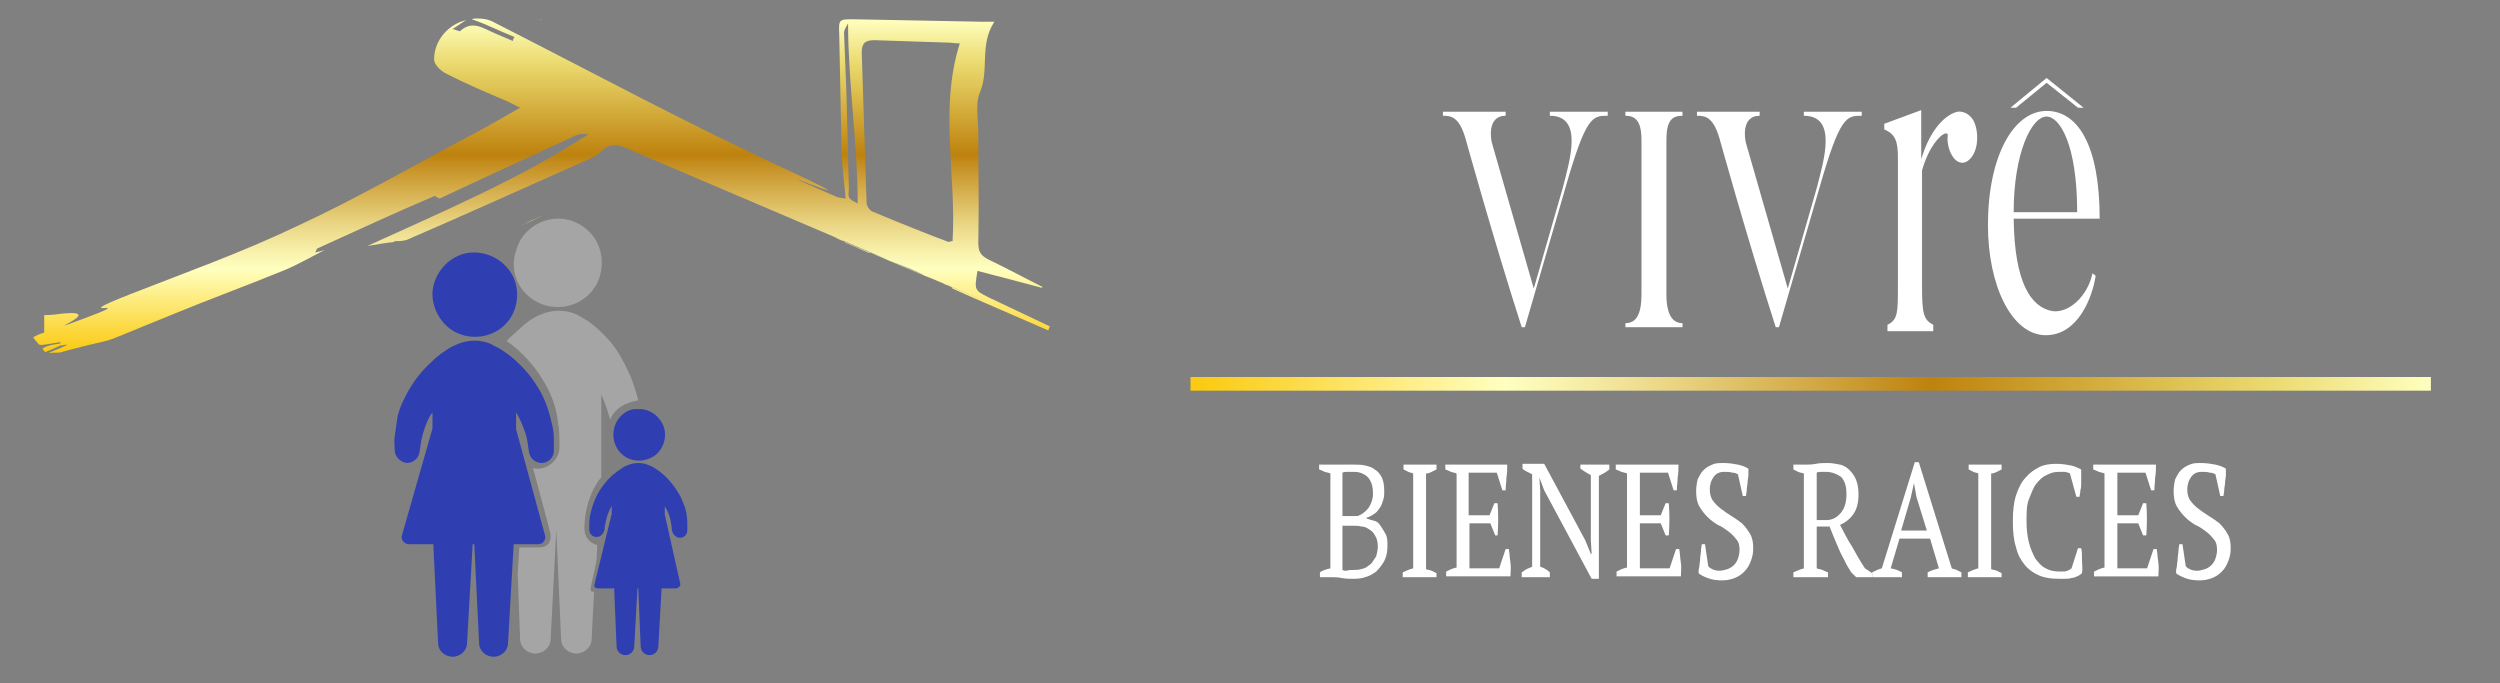 <?xml version="1.0" encoding="utf-8"?>
<!-- Generator: Adobe Illustrator 25.0.0, SVG Export Plug-In . SVG Version: 6.00 Build 0)  -->
<svg version="1.1" id="Capa_1" xmlns="http://www.w3.org/2000/svg" xmlns:xlink="http://www.w3.org/1999/xlink" x="0px" y="0px"
	 viewBox="0 0 311 85" style="enable-background:new 0 0 311 85;" xml:space="preserve">
<rect x="0" y="0" width="311" height="85" fill="#808080" stroke="none"/>
<style type="text/css">
	.st0{clip-path:url(#SVGID_2_);fill:url(#SVGID_3_);}
	.st1{clip-path:url(#SVGID_5_);fill:url(#SVGID_6_);}
	.st2{clip-path:url(#SVGID_8_);fill:url(#SVGID_9_);}
	.st3{clip-path:url(#SVGID_11_);fill:url(#SVGID_12_);}
	.st4{fill:url(#SVGID_13_);}
	.st5{fill:#2F3FB2;}
	.st6{fill:#0F218B;}
	.st7{fill:#A5A5A5;}
	.st8{fill:#FFFFFF;}
</style>
<g>
	<g>
		<defs>
			<path id="SVGID_1_" d="M65.2,32.2c0,0.1,0,0.1,0.1,0.2c1.3-0.5,2.5-1,3.8-1.6c0.1-0.1,0.2-0.3,0.2-0.4
				C67.9,30.9,66.5,31.5,65.2,32.2 M69.2,30.3c0,0,0.1,0,0.1-0.1l-0.1-0.1C69.3,30.2,69.2,30.2,69.2,30.3"/>
		</defs>
		<clipPath id="SVGID_2_">
			<use xlink:href="#SVGID_1_"  style="overflow:visible;"/>
		</clipPath>
		
			<linearGradient id="SVGID_3_" gradientUnits="userSpaceOnUse" x1="-1181.306" y1="628.098" x2="-1179.589" y2="628.098" gradientTransform="matrix(0 -1.273 1.273 0 -732.269 -1471.489)">
			<stop  offset="0" style="stop-color:#FBCA11"/>
			<stop  offset="5.618000e-03" style="stop-color:#FBCA11"/>
			<stop  offset="0.253" style="stop-color:#FFFFBF"/>
			<stop  offset="0.299" style="stop-color:#F9F3AE"/>
			<stop  offset="0.391" style="stop-color:#E9D482"/>
			<stop  offset="0.518" style="stop-color:#CFA23C"/>
			<stop  offset="0.596" style="stop-color:#BE820E"/>
			<stop  offset="0.866" style="stop-color:#EAD96D"/>
			<stop  offset="0.871" style="stop-color:#EBDA6F"/>
			<stop  offset="1" style="stop-color:#FFFFBF"/>
		</linearGradient>
		<rect x="65.2" y="30.1" class="st0" width="4.2" height="2.2"/>
	</g>
</g>
<g>
	<g>
		<defs>
			<path id="SVGID_4_" d="M64.5,28.2c1.8-0.8,3.6-1.7,5.5-2.5C68.2,26.5,66.3,27.3,64.5,28.2"/>
		</defs>
		<clipPath id="SVGID_5_">
			<use xlink:href="#SVGID_4_"  style="overflow:visible;"/>
		</clipPath>
		
			<linearGradient id="SVGID_6_" gradientUnits="userSpaceOnUse" x1="-1112.771" y1="607.367" x2="-1111.055" y2="607.367" gradientTransform="matrix(0 -1.469 1.469 0 -825.033 -1606.611)">
			<stop  offset="0" style="stop-color:#FBCA11"/>
			<stop  offset="5.618000e-03" style="stop-color:#FBCA11"/>
			<stop  offset="0.253" style="stop-color:#FFFFBF"/>
			<stop  offset="0.299" style="stop-color:#F9F3AE"/>
			<stop  offset="0.391" style="stop-color:#E9D482"/>
			<stop  offset="0.518" style="stop-color:#CFA23C"/>
			<stop  offset="0.596" style="stop-color:#BE820E"/>
			<stop  offset="0.866" style="stop-color:#EAD96D"/>
			<stop  offset="0.871" style="stop-color:#EBDA6F"/>
			<stop  offset="1" style="stop-color:#FFFFBF"/>
		</linearGradient>
		<rect x="64.5" y="25.6" class="st1" width="5.5" height="2.5"/>
	</g>
</g>
<g>
	<g>
		<defs>
			<path id="SVGID_7_" d="M66.9,2.5c0.2-0.1,0.4-0.1,0.6-0.1l0,0h-0.1C67.3,2.3,67.1,2.4,66.9,2.5"/>
		</defs>
		<clipPath id="SVGID_8_">
			<use xlink:href="#SVGID_7_"  style="overflow:visible;"/>
		</clipPath>
		
			<linearGradient id="SVGID_9_" gradientUnits="userSpaceOnUse" x1="-8112.468" y1="2600.019" x2="-8110.729" y2="2600.019" gradientTransform="matrix(0 -8.470000e-02 8.470000e-02 0 -153.022 -684.641)">
			<stop  offset="0" style="stop-color:#FBCA11"/>
			<stop  offset="5.618000e-03" style="stop-color:#FBCA11"/>
			<stop  offset="0.253" style="stop-color:#FFFFBF"/>
			<stop  offset="0.299" style="stop-color:#F9F3AE"/>
			<stop  offset="0.391" style="stop-color:#E9D482"/>
			<stop  offset="0.518" style="stop-color:#CFA23C"/>
			<stop  offset="0.596" style="stop-color:#BE820E"/>
			<stop  offset="0.866" style="stop-color:#EAD96D"/>
			<stop  offset="0.871" style="stop-color:#EBDA6F"/>
			<stop  offset="1" style="stop-color:#FFFFBF"/>
		</linearGradient>
		<rect x="66.9" y="2.3" class="st2" width="0.6" height="0.1"/>
	</g>
</g>
<g>
	<g>
		<defs>
			<path id="SVGID_10_" d="M118,30.1c-3.2-1.2-6.4-2.5-9.5-3.8c-0.3-0.1-0.7-0.7-0.7-1.1c-0.2-6.2-0.4-12.5-0.6-18.7
				c0-1.2,0.5-1.5,1.6-1.5c3,0.1,6,0.2,9.1,0.3c0.4,0,0.8,0.1,1.5,0.1c-2.6,8.2-0.4,16.4-0.9,24.6C118.2,30,118.1,30.1,118,30.1
				L118,30.1 M105.6,24.5c-0.1-0.3,0-0.8,0-1.1c-0.1-3.9-0.2-7.8-0.3-11.7c-0.1-2.5-0.2-5.1-0.3-7.6c0-0.5,0.4-0.9,0.5-1.2
				c0,7.5,1.2,14.9,1.2,22.4C106.1,25,105.7,24.8,105.6,24.5 M58.7,2.4C60.5,3,62.2,3.9,64,4.6c-0.1,0.2-0.2,0.3-0.2,0.5
				c-0.7-0.3-1.4-0.6-2.1-0.9c-1.5-0.6-2.9-1.8-4.5-0.3c0,0-0.3-0.1-0.9-0.3C57,3.2,57.6,2.7,58,2.5C55.8,3,54,5,54,7.4
				c0,0.6,0.8,1.4,1.4,1.7c2.5,1.3,5.1,2.4,7.7,3.5c0.4,0.2,0.8,0.4,1.6,0.8c-2.1,1.2-3.8,2.2-5.7,3.2c-7.4,3.9-14.6,8.1-22.2,11.6
				c-6.7,3.2-13.7,5.7-20.6,8.4c-8.9,3.5,2.5,0-6.5,3.3c-5.2,1.9,3.7-1.4-1.8-0.9c-0.8,0.1-1.5,0.2-2.4,0.2v2.6
				c4-1.7-4.8,0.5-0.4,1.1c-0.6,0.2,3.7-0.6,3.1-0.4c-1,0.5-2.5,0.1-3.6,1.5c-0.5,0.7,5.7-2.3,4.7-2c-0.6,0.2-1.2,0.4-1.8,0.5
				c0,0.2,0.1,0.3,0.1,0.5c3.3-0.8-6.1,2.5-2.9,1.6c13.2-3.7,4.2-0.4,16.8-5.5c4.6-1.9,9.3-3.6,13.9-5.5c1.7-0.7,3.4-1.7,5-2.5
				c-0.3,0.1-0.7,0.2-1.2,0.3c0.2-0.3,0.2-0.5,0.3-0.5c4.8-2.2,9.6-4.4,14.5-6.5c0.1-0.1,0.4,0.2,0.7,0.3c5.5-2.6,11-5.1,16.6-7.7
				c0.5-0.3,1.1-0.4,1.9-0.3c-8.6,5.6-18.1,9.6-27.5,13.9c1.2-0.2,2.3-0.4,3.4-0.5L49,30c0.6,0,1.2,0,1.7-0.2
				c7.4-3.2,14.7-6.5,22.1-9.8c0.7-0.3,1.4-0.6,1.9-1.1c1.2-1.2,2.3-0.9,3.6-0.3c15.9,6.8,31.7,13.5,47.6,20.3
				c4.6,1.9-26.2-11-21.6-9.2c0.4,0.1,0.6,0.3,0.9,0.5l1.4,0.6c0.1,0,0.2,0.1,0.2,0.1l1.4,0.6v-0.1c1.9,0.8,3.5,1.4,5.2,2.1
				c1.4,0.6,2.8,1.4,4.3,1.9c0.4,0.1,0.7,0.3,0.8,0.5l2.7,1.2l0,0c3.2,1.4,6.2,2.7,9.2,4c0.1-0.2,0.1-0.3,0.2-0.5
				c-2.5-1.2-5.1-2.4-7.6-3.6c-1.8-0.9-1.8-0.9-1.4-3.3c2.7,0.7,5.4,1.4,8,2.1l0.1-0.1c-2.2-1.1-4.4-2.3-6.7-3.4
				c-1-0.5-1.3-1-1.3-2.1c0.1-4.6,0-9.2,0-13.7c0-1.7-0.4-3.6,0.2-5c1.2-2.8-0.1-5.9,1.8-8.8c-0.9,0-1.4,0-1.8,0
				c-5.2-0.1-10.3-0.2-15.5-0.3c-2,0-2.1-0.1-2,1.9c0.1,4.9,0.2,9.9,0.3,14.8c0.1,1.8,0.3,3.6,0.5,5.6c-0.5-0.1-1-0.1-1.3-0.3
				c-13.7-5.9,7.9,3.2-5.6-3.1C85.7,15.5,73.7,9,61.5,2.8c-0.7-0.4-1.4-0.5-2.2-0.5C59.1,2.3,58.9,2.3,58.7,2.4"/>
		</defs>
		<clipPath id="SVGID_11_">
			<use xlink:href="#SVGID_10_"  style="overflow:visible;"/>
		</clipPath>
		
			<linearGradient id="SVGID_12_" gradientUnits="userSpaceOnUse" x1="-697.509" y1="487.604" x2="-696.179" y2="487.604" gradientTransform="matrix(0 -31.21 31.21 0 -15149.435 -21725.338)">
			<stop  offset="0" style="stop-color:#FBCA11"/>
			<stop  offset="5.618000e-03" style="stop-color:#FBCA11"/>
			<stop  offset="0.253" style="stop-color:#FFFFBF"/>
			<stop  offset="0.299" style="stop-color:#F9F3AE"/>
			<stop  offset="0.391" style="stop-color:#E9D482"/>
			<stop  offset="0.518" style="stop-color:#CFA23C"/>
			<stop  offset="0.596" style="stop-color:#BE820E"/>
			<stop  offset="0.866" style="stop-color:#EAD96D"/>
			<stop  offset="0.871" style="stop-color:#EBDA6F"/>
			<stop  offset="1" style="stop-color:#FFFFBF"/>
		</linearGradient>
		<polygon class="st3" points="5.7,43.9 -28.6,2.3 165.9,2.3 130.5,41.1 		"/>
	</g>
</g>
<linearGradient id="SVGID_13_" gradientUnits="userSpaceOnUse" x1="148.1" y1="38.2" x2="302.4" y2="38.2" gradientTransform="matrix(1 0 0 -1 0 86)">
	<stop  offset="0" style="stop-color:#FBCA11"/>
	<stop  offset="5.618000e-03" style="stop-color:#FBCA11"/>
	<stop  offset="0.253" style="stop-color:#FFFFBF"/>
	<stop  offset="0.299" style="stop-color:#F9F3AE"/>
	<stop  offset="0.391" style="stop-color:#E9D482"/>
	<stop  offset="0.518" style="stop-color:#CFA23C"/>
	<stop  offset="0.596" style="stop-color:#BE820E"/>
	<stop  offset="0.866" style="stop-color:#EAD96D"/>
	<stop  offset="0.871" style="stop-color:#EBDA6F"/>
	<stop  offset="1" style="stop-color:#FFFFBF"/>
</linearGradient>
<rect x="148.1" y="46.9" class="st4" width="154.3" height="1.7"/>
<path class="st5" d="M76.8,52.3c-0.3,0.5-0.5,1.1-0.5,1.8c0,1,0.5,2,1.3,2.6s2,0.8,3,0.4c1-0.3,1.7-1.1,2-2.1s0.1-2.1-0.6-2.9
	c-0.6-0.8-1.7-1.3-2.7-1.2C78.3,50.8,77.4,51.4,76.8,52.3"/>
<path class="st6" d="M85.5,65C85.5,65.2,85.5,64.9,85.5,65"/>
<path class="st5" d="M56.6,41.3c0.8,0.4,1.6,0.6,2.5,0.6c2.1,0,4-1.2,4.8-3.1c0.8-1.9,0.5-4.2-1-5.7c-1.4-1.5-3.7-2.1-5.6-1.4
	c-1.9,0.7-3.3,2.5-3.5,4.6C53.7,38.3,54.8,40.3,56.6,41.3"/>
<path class="st7" d="M65.7,36.8c1,0.9,2.3,1.4,3.7,1.4c2.1,0,4-1.2,4.9-3c0.9-1.9,0.7-4.2-0.5-5.8c-1.3-1.7-3.4-2.5-5.4-2.1
	s-3.7,1.9-4.2,3.9C63.5,33.2,64.1,35.4,65.7,36.8"/>
<path class="st5" d="M83.6,66c0.1,0.5,0.5,0.9,1,0.9s0.9-0.4,0.9-0.9c0-0.3,0-0.6,0-0.9c0-0.7-0.1-1.4-0.3-2
	c-0.2-0.5-0.4-1.1-0.7-1.6c-0.7-1.2-1.6-2.3-2.8-3.1c-0.3-0.2-0.6-0.4-0.9-0.5c-0.9-0.4-1.9-0.4-2.8,0c-0.2,0.1-0.5,0.2-0.7,0.4
	c-0.3,0.2-0.5,0.3-0.7,0.5c-0.6,0.4-1.1,1-1.5,1.5c-0.8,1-1.3,2.2-1.6,3.4c-0.2,0.7-0.2,1.5-0.2,2.2c0,0.5,0.4,0.9,0.9,0.9
	s0.9-0.4,1-0.9c0.1-1.1,0.4-2.1,0.9-3v1L74,72.5c-0.1,0.4-0.2,0.7,0.6,0.7h1.8l0.3,7.2c0,0.6,0.5,1.1,1.1,1.1s1.1-0.5,1.1-1.1
	l0.4-7.2h0.1l0.3,7.2c0,0.6,0.5,1.1,1.1,1.1s1.1-0.5,1.1-1.1l0.4-7.2H84c0.2,0,0.4-0.1,0.5-0.2s0.2-0.3,0.1-0.5L82.7,64v-1
	C83.3,63.9,83.5,64.9,83.6,66"/>
<path class="st7" d="M73.5,73l0.7-3.2l0.1-2c-0.9-0.2-1.6-1-1.6-2c0-0.9,0.1-1.8,0.3-2.6c0.2-0.9,0.5-1.7,0.9-2.5
	c0.3-0.5,0.5-0.9,0.9-1.3c0-0.4,0-0.7,0-1.1v-1.5v-4.4v-3.1v-0.2c0.5,1,0.8,2.1,1.1,3.1c0.6-1.4,1.8-2.1,3.5-2.4
	c-0.3-1.1-0.7-2.5-1.2-3.5c-0.6-1.3-1.3-2.6-2.2-3.7c-0.6-0.7-1.3-1.4-2-2c-0.4-0.3-0.7-0.6-1.1-0.8c-0.3-0.2-0.7-0.4-1-0.6
	c-3.6-1.7-6.5,1.1-6.6,1.1c-0.8,0.7-1.5,1.4-2.3,2.1c2,1.4,3.7,3.3,4.9,5.5c0.8,1.4,1.3,2.9,1.5,4.5c0.2,1.1,0.2,2.1,0.2,3.2
	c0,1.5-1.3,2.7-2.7,2.7c-0.2,0-0.4,0-0.6-0.1c0,0,2,7.4,2.1,7.9c0.2,0.6,0.2,2-1.3,2h-2.5l-0.2,3.3l0.3,8.1c0,1,0.9,1.8,1.9,1.8
	s1.9-0.8,1.9-1.8l0.7-13.6l0.6,13.6c0,1,0.9,1.8,1.9,1.8s1.9-0.8,1.9-1.8l0.3-5.9C73.3,73.8,73.5,73,73.5,73"/>
<path class="st5" d="M66.9,67.7c0.3,0,0.6-0.1,0.7-0.3c0.2-0.2,0.3-0.5,0.2-0.8l-3.6-13.2v-2.1c0.5,0.8,0.9,1.8,1.2,2.7
	c0.2,0.7,0.3,1.5,0.4,2.2c0.1,0.8,0.8,1.4,1.6,1.4c0.8,0,1.5-0.7,1.5-1.5c0-0.5,0-1,0-1.5c0-0.7-0.1-1.4-0.3-2.1
	c-0.3-1.4-0.8-2.8-1.5-4s-1.6-2.4-2.7-3.4c-0.5-0.5-1-0.9-1.6-1.3c-0.4-0.3-0.9-0.6-1.4-0.8c0,0-0.1,0-0.1-0.1
	c-1.4-0.7-3.1-0.7-4.6,0c-0.5,0.2-1,0.5-1.4,0.8c-0.6,0.4-1.1,0.8-1.6,1.3c-1.1,1-2,2.1-2.7,3.3c-0.4,0.6-0.7,1.3-1,1.9
	c-0.3,0.7-0.5,1.3-0.6,2s-0.2,1.4-0.3,2.1c-0.1,0.6,0,1.1,0,1.7l0,0c0,0.8,0.7,1.5,1.5,1.6c0.8,0,1.5-0.6,1.6-1.4
	c0.1-0.8,0.2-1.5,0.4-2.2c0.3-1,0.6-1.9,1.2-2.7v2L50,66.6c-0.1,0.3,0,0.6,0.2,0.8c0.2,0.2,0.4,0.3,0.7,0.3h3L54.5,80
	c0,1,0.9,1.7,1.8,1.7c1,0,1.8-0.8,1.8-1.7l0.7-12.3H59L59.6,80c0,1,0.9,1.7,1.8,1.7c1,0,1.8-0.8,1.8-1.7l0.7-12.3
	C63.9,67.7,66.9,67.7,66.9,67.7z"/>
<g>
	<path class="st8" d="M200,13.9v0.5c-1.9,0-2.7,0-5.3,9.1l-5,17.2h-0.4c-3.6-11.2-7-23.5-7-23.5c-0.8-2.7-1.8-2.8-2.8-2.8v-0.5h7.8
		v0.5c-2.4,0-1.8,3.1-1.7,3.4l5.2,18.1l3.6-12.5c0.9-3.5,2.6-9-1.6-9v-0.5H200z"/>
	<path class="st8" d="M209.3,13.9v0.5c-1.3,0-2,0.6-2,3v19.2c0,2.6,0.8,3.6,2,3.6v0.5h-7.1v-0.5c1.3,0,2-1,2-3.6V17.4
		c0-2.4-0.8-3-2-3v-0.5H209.3z"/>
	<path class="st8" d="M231.6,13.9v0.5c-1.9,0-2.7,0-5.3,9.1l-5,17.2h-0.4c-3.6-11.2-7-23.5-7-23.5c-0.8-2.7-1.8-2.8-2.8-2.8v-0.5
		h7.8v0.5c-2.4,0-1.8,3.1-1.7,3.4l5.2,18.1l3.6-12.5c0.9-3.5,2.6-9-1.6-9v-0.5H231.6z"/>
</g>
<g>
	<path class="st8" d="M245.5,15c0.7,1.4,0.6,3.4-0.2,4.5c-0.8,1.1-1.9,1-2.6-0.4c-0.3-0.6-0.5-1.5-0.4-2.2c0.1-1-2.1,0.4-3.2,4.3
		v14.5c0,3.3,0.2,4.1,1.4,4.7v0.8h-5.7v-0.8c1.3-0.6,1.3-1.6,1.3-4.7V19.6c0-2-0.3-2.9-1.7-3.5v-0.7l4.6-1.7v6.1
		c1.2-4,3.2-5.6,4.5-5.9C244.1,13.8,245,14.1,245.5,15z"/>
	<path class="st8" d="M260.7,34.3c-0.4,2.7-2.2,7.4-6.2,7.4c-4.2,0-7.2-6.1-7.2-13.7c0-8.6,3.2-14.2,7.3-14.2
		c3.9,0,6.6,4.3,6.6,13.4h-10.7c0.1,7.9,2.1,11,4.8,11.5c2,0.3,4.4-1.8,5-4.7L260.7,34.3z M258.4,26.4c0-8.5-2.2-11.9-3.8-11.9
		c-1.9,0-4.1,4.6-4.1,11.9H258.4z"/>
</g>
<g>
	<path class="st8" d="M164.2,71.8v-0.6c0.4-0.3,0.9-0.4,1.3-0.5V58.9c-0.2-0.1-0.4-0.1-0.7-0.2c-0.2-0.1-0.4-0.2-0.7-0.3v-0.6h1.7
		c0.2,0,0.4,0,0.6,0c0.2,0,0.4,0,0.6,0c0.2,0,0.4,0,0.7,0c0.2,0,0.5,0,0.8,0c0.4,0,0.9,0,1.3,0.1c0.4,0.1,0.9,0.2,1.2,0.5
		c0.4,0.2,0.7,0.6,0.9,1c0.2,0.4,0.3,1,0.3,1.7c0,0.3,0,0.7-0.1,1c-0.1,0.3-0.2,0.7-0.4,1c-0.2,0.3-0.4,0.6-0.7,0.8
		c-0.3,0.2-0.6,0.4-1,0.5v0.1c0.3,0.1,0.6,0.2,1,0.3s0.6,0.4,0.8,0.7s0.4,0.6,0.6,1s0.2,0.9,0.2,1.4c0,0.7-0.1,1.3-0.4,1.9
		c-0.3,0.5-0.6,0.9-1,1.3c-0.4,0.3-0.9,0.6-1.4,0.7c-0.5,0.2-1.1,0.2-1.6,0.2c-0.4,0-0.8,0-1.3-0.1s-0.9-0.1-1.4-0.1H164.2z
		 M167.8,64.2c0.2,0,0.4,0,0.7,0c0.3,0,0.5,0,0.6-0.1c0.5-0.2,0.9-0.6,1.2-1c0.3-0.5,0.5-1,0.5-1.7c0-0.9-0.2-1.5-0.6-2
		c-0.4-0.4-1-0.7-1.7-0.7c-0.3,0-0.6,0-0.9,0c-0.2,0-0.4,0-0.6,0.1v5.4H167.8z M168.6,70.9c0.4,0,0.8-0.1,1.1-0.2
		c0.3-0.1,0.6-0.4,0.9-0.6c0.2-0.3,0.4-0.6,0.6-0.9c0.1-0.4,0.2-0.8,0.2-1.2c0-0.5-0.1-1-0.3-1.3c-0.2-0.4-0.4-0.6-0.7-0.8
		s-0.6-0.4-1-0.4c-0.4-0.1-0.8-0.1-1.2-0.1H167v5.5c0.2,0.1,0.3,0.1,0.5,0.1C167.8,70.9,168.1,70.9,168.6,70.9z"/>
	<path class="st8" d="M178.6,71.8h-4.1v-0.6c0.4-0.2,0.9-0.4,1.3-0.5V58.9c-0.2-0.1-0.4-0.1-0.6-0.2c-0.2-0.1-0.4-0.2-0.6-0.3v-0.6
		h4.1v0.6c-0.2,0.1-0.4,0.2-0.6,0.3c-0.2,0.1-0.4,0.2-0.7,0.2v11.9c0.2,0.1,0.5,0.1,0.7,0.2c0.2,0.1,0.4,0.2,0.6,0.3V71.8z"/>
	<path class="st8" d="M187.5,57.8c0,0.5,0,1.1-0.1,1.6c0,0.5-0.1,1.1-0.1,1.6h-0.4l-0.7-2.2h-3.5v5.3h2.6l0.6-1.5h0.4
		c0.1,1.3,0.1,2.7,0,4H186l-0.6-1.5h-2.6v5.6h3.7l0.8-2.4h0.4c0.1,0.6,0.1,1.1,0.2,1.7s0,1.2,0,1.7h-8v-0.6c0.4-0.2,0.8-0.4,1.3-0.5
		V58.9c-0.2-0.1-0.4-0.1-0.7-0.2c-0.2-0.1-0.4-0.2-0.7-0.3v-0.6H187.5z"/>
	<path class="st8" d="M196.7,57.8h3.5v0.6c-0.5,0.4-0.9,0.6-1.3,0.8V72h-0.9l-5.9-11l-0.6-1.6h0l0.1,1.6v9.5
		c0.4,0.1,0.9,0.4,1.2,0.7v0.6h-3.5v-0.6c0.2-0.1,0.4-0.3,0.6-0.4s0.5-0.2,0.7-0.3V59c-0.2-0.1-0.4-0.2-0.6-0.3
		c-0.2-0.1-0.4-0.2-0.6-0.4v-0.6h2.7l5.1,9.5l0.7,1.7h0.1l-0.1-1.7v-8.1c-0.2-0.1-0.4-0.2-0.7-0.4c-0.2-0.1-0.4-0.3-0.6-0.4V57.8z"
		/>
	<path class="st8" d="M208.8,57.8c0,0.5,0,1.1-0.1,1.6c0,0.5-0.1,1.1-0.1,1.6h-0.4l-0.7-2.2H204v5.3h2.6l0.6-1.5h0.4
		c0.1,1.3,0.1,2.7,0,4h-0.4l-0.6-1.5H204v5.6h3.7l0.8-2.4h0.4c0.1,0.6,0.1,1.1,0.2,1.7s0,1.2,0,1.7h-8v-0.6c0.4-0.2,0.8-0.4,1.3-0.5
		V58.9c-0.2-0.1-0.4-0.1-0.7-0.2c-0.2-0.1-0.4-0.2-0.7-0.3v-0.6H208.8z"/>
	<path class="st8" d="M212.5,70.4c0.1,0.2,0.3,0.3,0.5,0.4c0.2,0.1,0.5,0.2,0.9,0.2c0.3,0,0.7-0.1,1-0.2s0.6-0.3,0.8-0.5
		c0.2-0.2,0.4-0.5,0.5-0.8c0.1-0.3,0.2-0.7,0.2-1.1c0-0.5-0.1-1-0.4-1.3c-0.3-0.4-0.6-0.7-1-1c-0.4-0.3-0.8-0.6-1.3-0.8
		c-0.5-0.3-0.9-0.6-1.3-1c-0.4-0.4-0.7-0.8-1-1.3c-0.3-0.5-0.4-1.2-0.4-1.9c0-0.6,0.1-1.1,0.2-1.5c0.2-0.4,0.4-0.8,0.7-1.1
		c0.3-0.3,0.6-0.5,1.1-0.7c0.4-0.2,0.9-0.2,1.4-0.2c0.7,0,1.3,0.1,1.8,0.2c0.5,0.1,1,0.3,1.3,0.5c0,0.2,0,0.5,0,0.8
		s-0.1,0.6-0.1,0.9c0,0.3-0.1,0.6-0.1,0.9c0,0.3-0.1,0.6-0.1,0.8h-0.4l-0.6-2.7c-0.2-0.1-0.4-0.2-0.7-0.2c-0.3-0.1-0.6-0.1-1-0.1
		c-0.6,0-1,0.2-1.3,0.6c-0.3,0.4-0.5,0.9-0.5,1.6c0,0.5,0.1,1,0.4,1.4c0.3,0.4,0.6,0.7,1,1c0.4,0.3,0.8,0.6,1.3,0.9s0.9,0.6,1.3,0.9
		c0.4,0.4,0.7,0.8,1,1.3s0.4,1.1,0.4,1.8c0,0.6-0.1,1.1-0.3,1.6s-0.4,0.9-0.8,1.3s-0.7,0.6-1.2,0.8c-0.5,0.2-1,0.3-1.6,0.3
		c-0.7,0-1.3-0.1-1.8-0.3c-0.5-0.2-0.9-0.4-1.1-0.6c0-0.2,0-0.5,0.1-0.8c0-0.3,0.1-0.7,0.1-1s0.1-0.7,0.1-1s0.1-0.6,0.1-0.8h0.4
		L212.5,70.4z"/>
	<path class="st8" d="M226,70.7c0.2,0.1,0.5,0.1,0.7,0.2c0.2,0.1,0.4,0.2,0.7,0.3v0.6h-4.3v-0.6c0.2-0.1,0.5-0.2,0.7-0.3
		s0.4-0.1,0.6-0.2V58.9c-0.3-0.1-0.5-0.1-0.7-0.2c-0.2-0.1-0.4-0.2-0.6-0.3v-0.6h1.4c0.4,0,0.9,0,1.4-0.1c0.5-0.1,1-0.1,1.5-0.1
		c0.5,0,1,0.1,1.5,0.2c0.5,0.1,0.9,0.4,1.2,0.7c0.3,0.3,0.6,0.7,0.8,1.2c0.2,0.5,0.3,1.1,0.3,1.8c0,1-0.2,1.8-0.6,2.4
		c-0.4,0.6-1,1.1-1.7,1.4c0.5,0.9,0.9,1.8,1.5,2.7c0.5,0.9,1,1.8,1.6,2.7l0.9,0.6v0.5h-2l-0.6-0.6c-0.3-0.5-0.6-0.9-0.8-1.4
		c-0.2-0.4-0.5-0.9-0.7-1.4s-0.4-0.9-0.6-1.4c-0.2-0.5-0.4-1-0.6-1.5H226V70.7z M227.1,58.7c-0.3,0-0.5,0-0.6,0
		c-0.2,0-0.3,0-0.5,0.1v5.9h1.2c0.7,0,1.3-0.3,1.8-0.9s0.7-1.4,0.7-2.3c0-1-0.2-1.7-0.7-2.2C228.4,58.9,227.8,58.7,227.1,58.7z"/>
	<path class="st8" d="M236.5,71.8h-3.6v-0.6c0.4-0.2,0.8-0.4,1.2-0.5l4.1-13.2h0.5l4.1,13.2c0.2,0.1,0.4,0.1,0.6,0.2
		s0.4,0.2,0.6,0.3v0.6h-4.2v-0.6c0.2-0.1,0.4-0.2,0.7-0.3s0.4-0.1,0.7-0.2l-1.1-3.7h-3.8l-1.1,3.7c0.5,0.1,0.9,0.2,1.4,0.5V71.8z
		 M236.5,66h3.2l-1.3-4.2l-0.3-1.7h0l-0.4,1.8L236.5,66z"/>
	<path class="st8" d="M248.9,71.8h-4.1v-0.6c0.4-0.2,0.9-0.4,1.3-0.5V58.9c-0.2-0.1-0.4-0.1-0.6-0.2c-0.2-0.1-0.4-0.2-0.6-0.3v-0.6
		h4.1v0.6c-0.2,0.1-0.4,0.2-0.6,0.3s-0.4,0.2-0.7,0.2v11.9c0.2,0.1,0.5,0.1,0.7,0.2c0.2,0.1,0.4,0.2,0.6,0.3V71.8z"/>
	<path class="st8" d="M258.5,68.2h0.4c0.1,0.4,0.1,0.8,0.1,1.4c0,0.6,0.1,1.1,0,1.7c-0.2,0.2-0.4,0.3-0.6,0.4
		c-0.2,0.1-0.5,0.2-0.7,0.2c-0.3,0.1-0.5,0.1-0.8,0.1c-0.3,0-0.5,0-0.8,0c-0.9,0-1.7-0.1-2.4-0.4c-0.7-0.3-1.3-0.7-1.8-1.3
		s-0.9-1.3-1.1-2.2c-0.3-0.9-0.4-2-0.4-3.2c0-1.3,0.1-2.4,0.4-3.3s0.7-1.7,1.2-2.2c0.5-0.6,1.1-1,1.7-1.3s1.3-0.4,2.1-0.4
		c0.7,0,1.3,0.1,1.8,0.2s0.9,0.3,1.3,0.5c0,0.2,0,0.5,0,0.8c0,0.3,0,0.6,0,0.9c0,0.3,0,0.6-0.1,0.9c0,0.3-0.1,0.6-0.1,0.8h-0.4
		l-0.8-2.9c-0.1-0.1-0.3-0.1-0.6-0.2c-0.3,0-0.5,0-0.8,0c-0.5,0-1,0.1-1.5,0.4c-0.5,0.2-0.9,0.6-1.3,1.1c-0.4,0.5-0.6,1.2-0.9,1.9
		s-0.3,1.7-0.3,2.8c0,0.9,0.1,1.8,0.3,2.6s0.5,1.4,0.8,2c0.4,0.5,0.8,1,1.3,1.2c0.5,0.3,1.1,0.4,1.8,0.4c0.4,0,0.7,0,0.9-0.1
		c0.2-0.1,0.4-0.2,0.5-0.3L258.5,68.2z"/>
	<path class="st8" d="M268.2,57.8c0,0.5,0,1.1-0.1,1.6c0,0.5-0.1,1.1-0.1,1.6h-0.4l-0.7-2.2h-3.5v5.3h2.6l0.6-1.5h0.4
		c0.1,1.3,0.1,2.7,0,4h-0.4l-0.6-1.5h-2.6v5.6h3.7l0.8-2.4h0.4c0.1,0.6,0.1,1.1,0.2,1.7s0,1.2,0,1.7h-8v-0.6
		c0.4-0.2,0.8-0.4,1.3-0.5V58.9c-0.2-0.1-0.4-0.1-0.7-0.2c-0.2-0.1-0.4-0.2-0.7-0.3v-0.6H268.2z"/>
	<path class="st8" d="M271.9,70.4c0.1,0.2,0.3,0.3,0.5,0.4c0.2,0.1,0.5,0.2,0.9,0.2c0.3,0,0.7-0.1,1-0.2s0.6-0.3,0.8-0.5
		c0.2-0.2,0.4-0.5,0.5-0.8c0.1-0.3,0.2-0.7,0.2-1.1c0-0.5-0.1-1-0.4-1.3c-0.3-0.4-0.6-0.7-1-1c-0.4-0.3-0.8-0.6-1.3-0.8
		c-0.5-0.3-0.9-0.6-1.3-1c-0.4-0.4-0.7-0.8-1-1.3c-0.3-0.5-0.4-1.2-0.4-1.9c0-0.6,0.1-1.1,0.2-1.5c0.2-0.4,0.4-0.8,0.7-1.1
		c0.3-0.3,0.6-0.5,1.1-0.7c0.4-0.2,0.9-0.2,1.4-0.2c0.7,0,1.3,0.1,1.8,0.2c0.5,0.1,1,0.3,1.3,0.5c0,0.2,0,0.5,0,0.8
		s-0.1,0.6-0.1,0.9c0,0.3-0.1,0.6-0.1,0.9c0,0.3-0.1,0.6-0.1,0.8h-0.4l-0.6-2.7c-0.2-0.1-0.4-0.2-0.7-0.2c-0.3-0.1-0.6-0.1-1-0.1
		c-0.6,0-1,0.2-1.3,0.6s-0.5,0.9-0.5,1.6c0,0.5,0.1,1,0.4,1.4c0.3,0.4,0.6,0.7,1,1c0.4,0.3,0.8,0.6,1.3,0.9s0.9,0.6,1.3,0.9
		c0.4,0.4,0.7,0.8,1,1.3s0.4,1.1,0.4,1.8c0,0.6-0.1,1.1-0.3,1.6s-0.4,0.9-0.8,1.3s-0.7,0.6-1.2,0.8c-0.5,0.2-1,0.3-1.6,0.3
		c-0.7,0-1.3-0.1-1.8-0.3c-0.5-0.2-0.9-0.4-1.1-0.6c0-0.2,0-0.5,0.1-0.8c0-0.3,0.1-0.7,0.1-1s0.1-0.7,0.1-1s0.1-0.6,0.1-0.8h0.4
		L271.9,70.4z"/>
</g>
<polygon class="st8" points="258.5,13.4 259.2,13.4 254.6,9.7 250.1,13.4 250.8,13.4 254.6,10.3 "/>
</svg>
